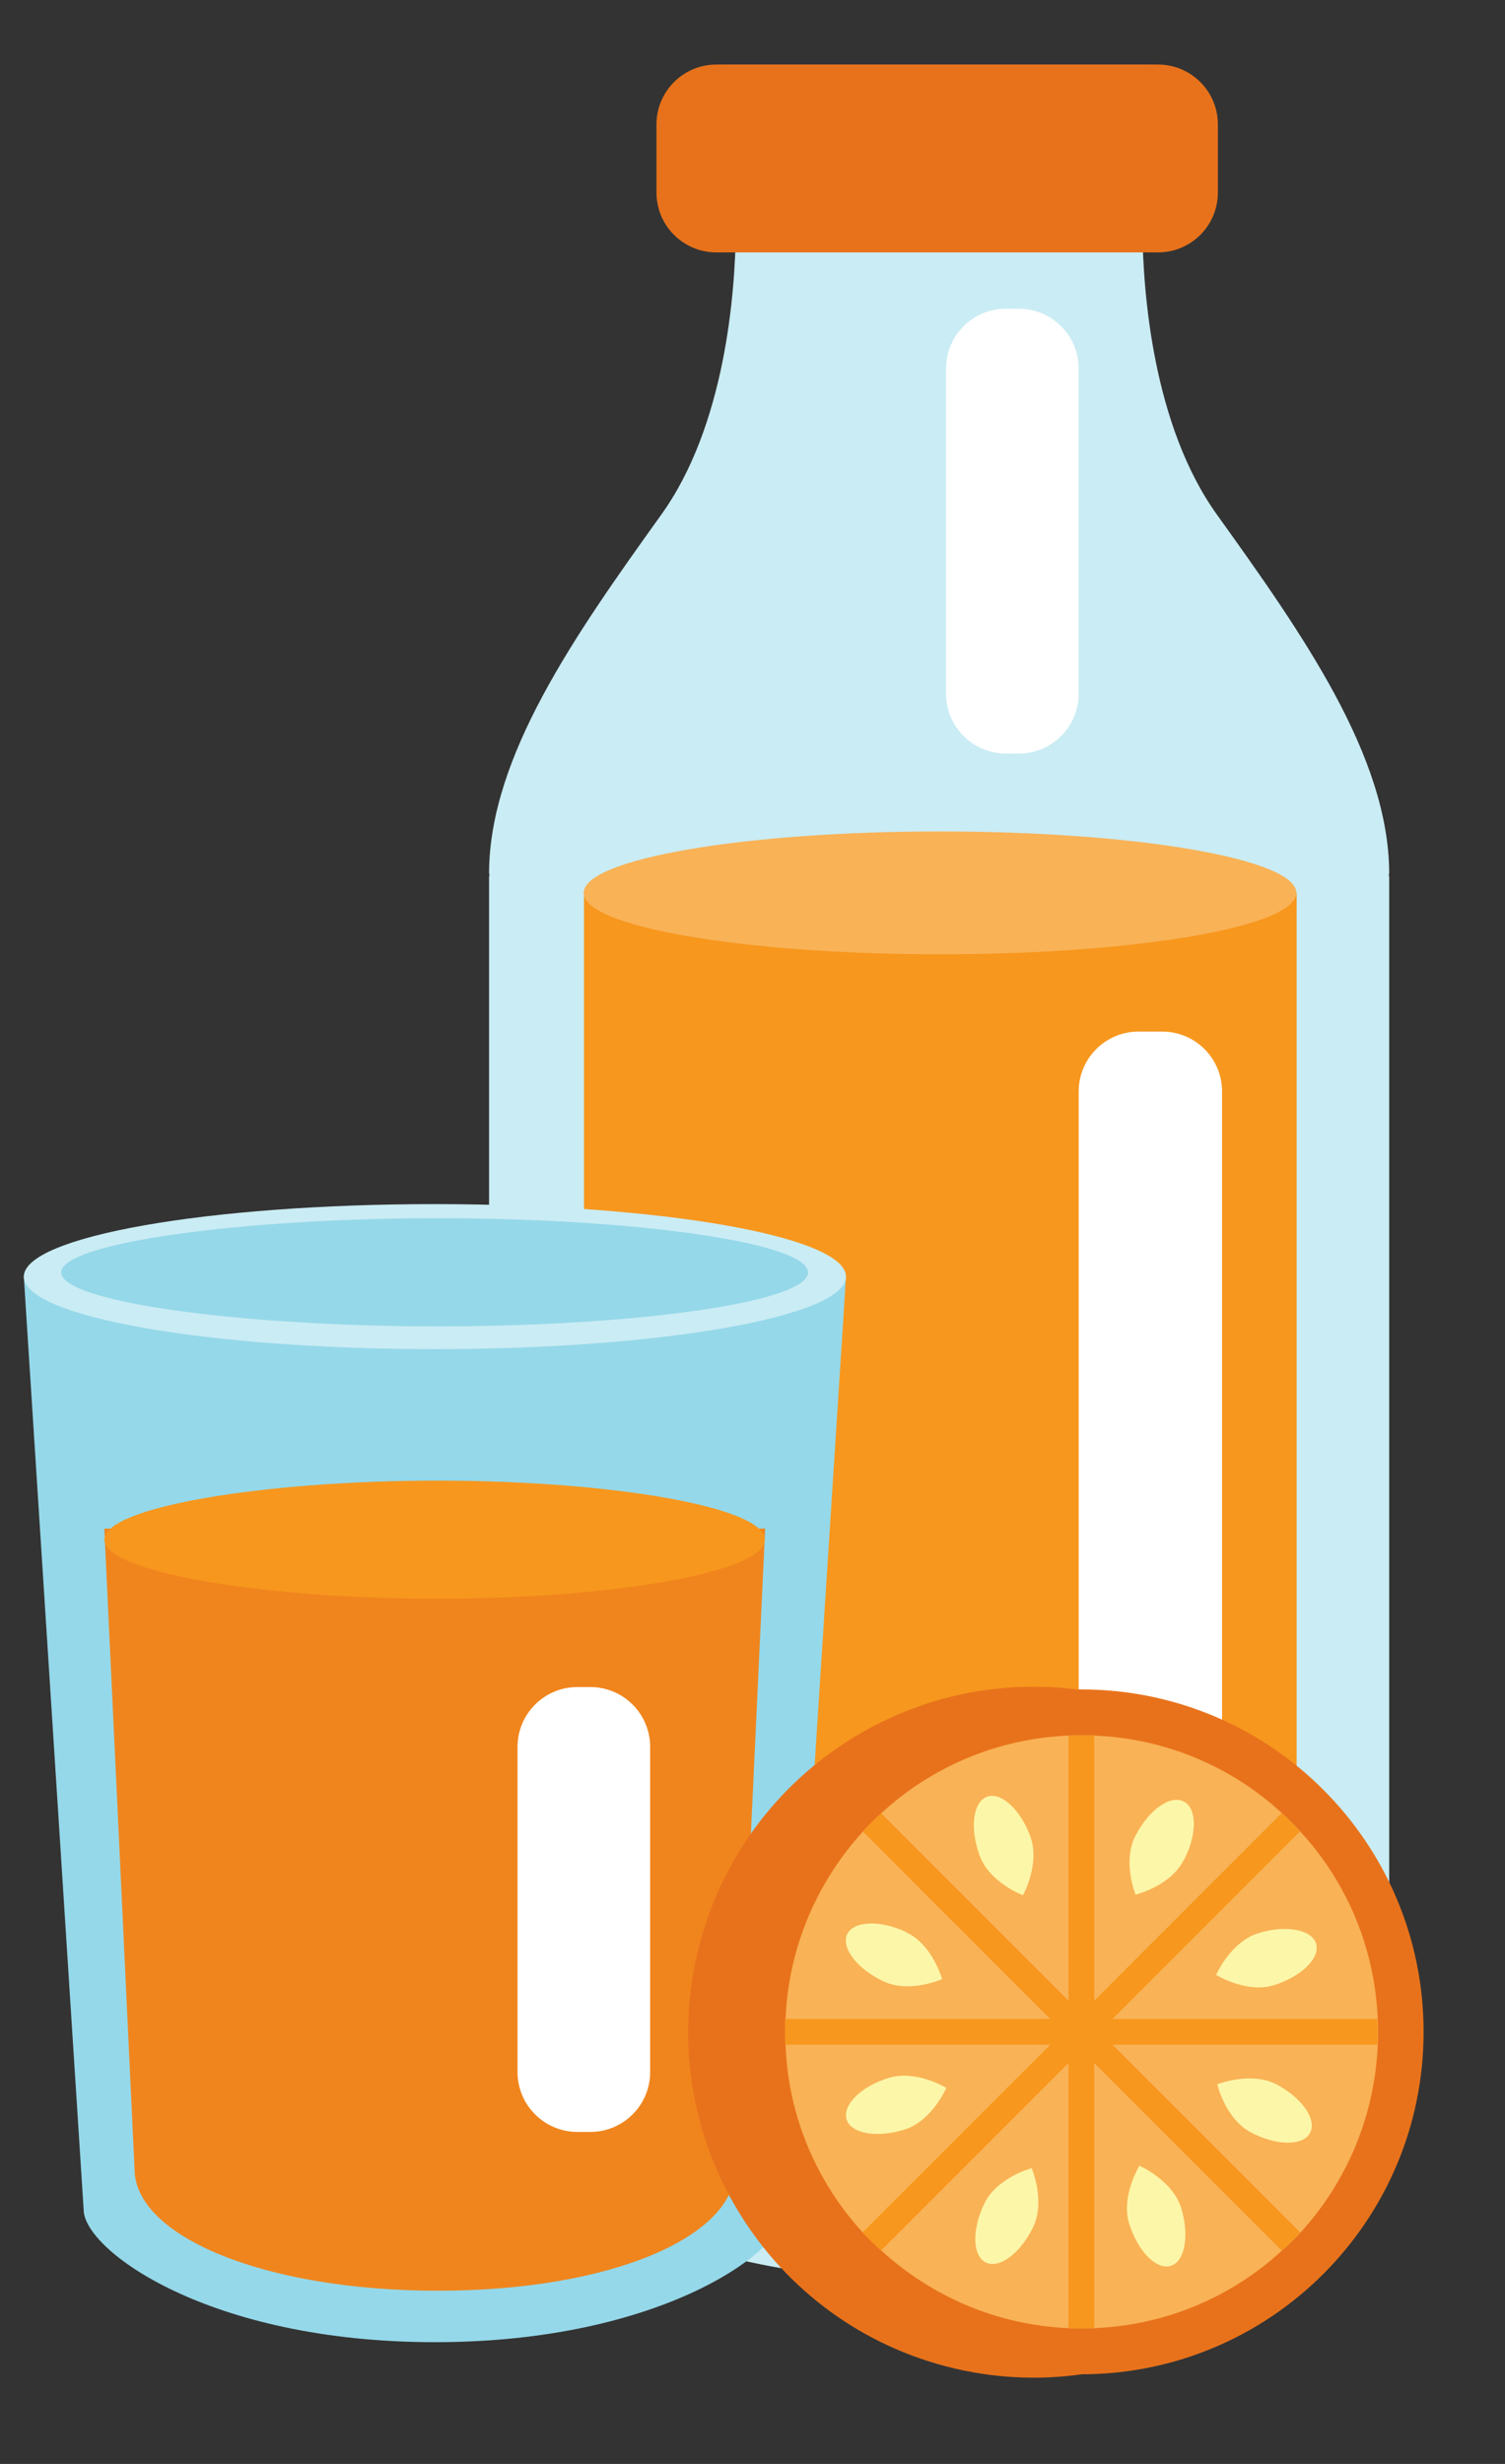 <svg width="22" height="36" viewBox="0 0 22 36" fill="none" xmlns="http://www.w3.org/2000/svg">
<rect x="0" y="0" width="22" height="36" fill="#333333" stroke="none"/>
<path d="M20.307 12.748C20.298 11.05 19.05 9.277 17.794 7.526C16.853 6.222 16.709 4.27 16.7 3.368H16.814C17.357 3.368 17.794 2.992 17.794 2.528V1.792C17.794 1.324 17.357 0.948 16.814 0.948H10.642C10.1 0.948 9.662 1.324 9.662 1.792V2.528C9.662 2.992 10.1 3.368 10.642 3.368H10.756C10.747 4.274 10.603 6.222 9.662 7.526C8.406 9.277 7.158 11.05 7.149 12.748C7.149 12.761 7.154 12.774 7.154 12.787C7.154 12.8 7.149 12.805 7.149 12.814V30.181C7.149 31.709 9.605 33.324 13.715 33.328C13.715 33.328 13.724 33.328 13.728 33.328C13.732 33.328 13.737 33.328 13.741 33.328C17.851 33.324 20.307 31.705 20.307 30.181V12.814C20.307 12.814 20.302 12.8 20.302 12.787C20.302 12.774 20.307 12.761 20.307 12.748Z" fill="#CAECF4"/>
<path d="M8.537 13.046V30.203C8.537 31.219 10.87 32.042 13.746 32.042C16.621 32.042 18.954 31.219 18.954 30.203V13.046H8.541H8.537Z" fill="#F7971E"/>
<path d="M18.95 13.046C18.95 13.54 16.617 13.943 13.741 13.943C10.865 13.943 8.532 13.54 8.532 13.046C8.532 12.551 10.865 12.148 13.741 12.148C16.617 12.148 18.95 12.551 18.95 13.046Z" fill="#F9B256"/>
<path d="M16.928 0.943H10.472C9.988 0.943 9.596 1.335 9.596 1.819V2.812C9.596 3.296 9.988 3.688 10.472 3.688H16.928C17.411 3.688 17.803 3.296 17.803 2.812V1.819C17.803 1.335 17.411 0.943 16.928 0.943Z" fill="#E8721B"/>
<path d="M14.892 4.511H14.704C14.22 4.511 13.829 4.902 13.829 5.386V10.135C13.829 10.618 14.22 11.01 14.704 11.01H14.892C15.376 11.01 15.768 10.618 15.768 10.135V5.386C15.768 4.902 15.376 4.511 14.892 4.511Z" fill="white"/>
<path d="M16.989 15.072H16.643C16.16 15.072 15.768 15.464 15.768 15.948V27.315C15.768 27.798 16.16 28.19 16.643 28.19H16.989C17.473 28.19 17.864 27.798 17.864 27.315V15.948C17.864 15.464 17.473 15.072 16.989 15.072Z" fill="white"/>
<path d="M0.348 18.653L1.223 32.287C1.223 32.869 3.039 34.221 6.357 34.221C9.675 34.221 11.491 32.873 11.491 32.287L12.367 18.653H0.348Z" fill="#95D8E9"/>
<path d="M12.367 18.653C12.367 19.235 9.675 19.712 6.357 19.712C3.039 19.712 0.348 19.239 0.348 18.653C0.348 18.066 3.039 17.593 6.357 17.593C9.675 17.593 12.367 18.066 12.367 18.653Z" fill="#CAECF4"/>
<path d="M11.811 18.591C11.811 19.029 9.268 19.379 6.401 19.379C3.534 19.379 0.895 19.025 0.895 18.591C0.895 18.158 3.534 17.799 6.401 17.799C9.268 17.799 11.811 18.154 11.811 18.591Z" fill="#95D8E9"/>
<path d="M1.525 22.334L1.967 31.692C1.967 32.672 3.862 33.469 6.401 33.469C8.939 33.469 10.747 32.676 10.747 31.692L11.185 22.334H1.525Z" fill="#F0851D"/>
<path d="M11.181 22.496C11.181 22.973 8.931 23.358 6.396 23.358C3.862 23.358 1.525 22.973 1.525 22.496C1.525 22.018 3.858 21.633 6.396 21.633C8.935 21.633 11.181 22.018 11.181 22.496Z" fill="#F7971E"/>
<path d="M8.629 24.649H8.441C7.957 24.649 7.565 25.041 7.565 25.524V30.273C7.565 30.757 7.957 31.149 8.441 31.149H8.629C9.113 31.149 9.504 30.757 9.504 30.273V25.524C9.504 25.041 9.113 24.649 8.629 24.649Z" fill="white"/>
<path d="M20.02 30.846C20.658 28.133 18.975 25.416 16.261 24.779C13.548 24.142 10.832 25.825 10.194 28.538C9.557 31.251 11.24 33.967 13.953 34.605C16.666 35.242 19.383 33.559 20.02 30.846Z" fill="#E8721B"/>
<path d="M20.81 29.687C20.81 32.449 18.569 34.69 15.807 34.69C13.045 34.69 10.804 32.449 10.804 29.687C10.804 26.925 13.045 24.684 15.807 24.684C18.569 24.684 20.81 26.925 20.81 29.687Z" fill="#E8721B"/>
<path d="M20.145 29.687C20.145 29.748 20.145 29.814 20.14 29.875C20.096 30.934 19.676 31.889 19.011 32.619C18.924 32.711 18.836 32.799 18.74 32.882C18.013 33.552 17.055 33.972 16 34.016C15.938 34.02 15.873 34.02 15.812 34.02C15.75 34.02 15.684 34.02 15.623 34.016C14.568 33.972 13.61 33.547 12.883 32.882C12.791 32.799 12.699 32.707 12.612 32.619C11.947 31.893 11.522 30.934 11.483 29.875C11.478 29.814 11.478 29.748 11.478 29.687C11.478 29.626 11.478 29.56 11.483 29.499C11.526 28.444 11.951 27.485 12.616 26.759C12.699 26.667 12.791 26.579 12.883 26.492C13.61 25.822 14.568 25.402 15.623 25.358C15.684 25.354 15.75 25.354 15.812 25.354C15.873 25.354 15.938 25.354 16 25.358C17.055 25.402 18.013 25.822 18.74 26.492C18.832 26.579 18.924 26.667 19.007 26.759C19.676 27.485 20.096 28.444 20.14 29.499C20.145 29.56 20.145 29.626 20.145 29.687Z" fill="#F9B256"/>
<path d="M20.136 29.875H16.262L19.007 32.619C18.919 32.711 18.832 32.799 18.735 32.882L15.995 30.142V34.016C15.934 34.02 15.868 34.02 15.807 34.02C15.746 34.02 15.68 34.02 15.619 34.016V30.142L12.879 32.882C12.787 32.799 12.695 32.707 12.607 32.619L15.352 29.875H11.478C11.474 29.814 11.474 29.748 11.474 29.687C11.474 29.626 11.474 29.56 11.478 29.499H15.352L12.612 26.759C12.695 26.667 12.787 26.579 12.879 26.492L15.619 29.232V25.358C15.68 25.354 15.746 25.354 15.807 25.354C15.868 25.354 15.934 25.354 15.995 25.358V29.232L18.735 26.492C18.827 26.579 18.919 26.667 19.002 26.759L16.262 29.499H20.136C20.14 29.56 20.14 29.626 20.14 29.687C20.14 29.748 20.14 29.814 20.136 29.875Z" fill="#F7971E"/>
<path d="M17.3 27.183C17.107 27.56 16.599 27.682 16.599 27.682C16.599 27.682 16.402 27.196 16.599 26.82C16.792 26.444 17.107 26.22 17.304 26.321C17.501 26.422 17.501 26.807 17.304 27.183H17.3Z" fill="#FCF6A8"/>
<path d="M18.626 29.004C18.223 29.131 17.777 28.855 17.777 28.855C17.777 28.855 17.987 28.374 18.389 28.247C18.792 28.12 19.173 28.19 19.238 28.396C19.304 28.606 19.028 28.877 18.626 29.004Z" fill="#FCF6A8"/>
<path d="M18.289 31.158C17.912 30.961 17.794 30.453 17.794 30.453C17.794 30.453 18.28 30.26 18.657 30.453C19.033 30.65 19.252 30.965 19.151 31.162C19.05 31.355 18.665 31.355 18.289 31.158Z" fill="#FCF6A8"/>
<path d="M16.507 32.492C16.38 32.09 16.656 31.643 16.656 31.643C16.656 31.643 17.138 31.853 17.265 32.256C17.391 32.659 17.321 33.04 17.116 33.105C16.906 33.171 16.634 32.895 16.507 32.492Z" fill="#FCF6A8"/>
<path d="M14.389 32.195C14.573 31.814 15.081 31.678 15.081 31.678C15.081 31.678 15.286 32.16 15.102 32.541C14.918 32.921 14.608 33.153 14.411 33.057C14.214 32.961 14.205 32.576 14.389 32.195Z" fill="#FCF6A8"/>
<path d="M12.984 30.361C13.387 30.234 13.833 30.505 13.833 30.505C13.833 30.505 13.627 30.987 13.225 31.114C12.822 31.241 12.441 31.175 12.376 30.969C12.31 30.759 12.581 30.488 12.984 30.361Z" fill="#FCF6A8"/>
<path d="M13.251 28.234C13.632 28.413 13.772 28.916 13.772 28.916C13.772 28.916 13.295 29.131 12.91 28.947C12.529 28.768 12.292 28.457 12.384 28.26C12.481 28.063 12.866 28.05 13.247 28.229L13.251 28.234Z" fill="#FCF6A8"/>
<path d="M15.063 26.837C15.207 27.236 14.954 27.691 14.954 27.691C14.954 27.691 14.463 27.507 14.319 27.109C14.174 26.71 14.223 26.33 14.428 26.251C14.634 26.177 14.918 26.439 15.063 26.833V26.837Z" fill="#FCF6A8"/>
</svg>
